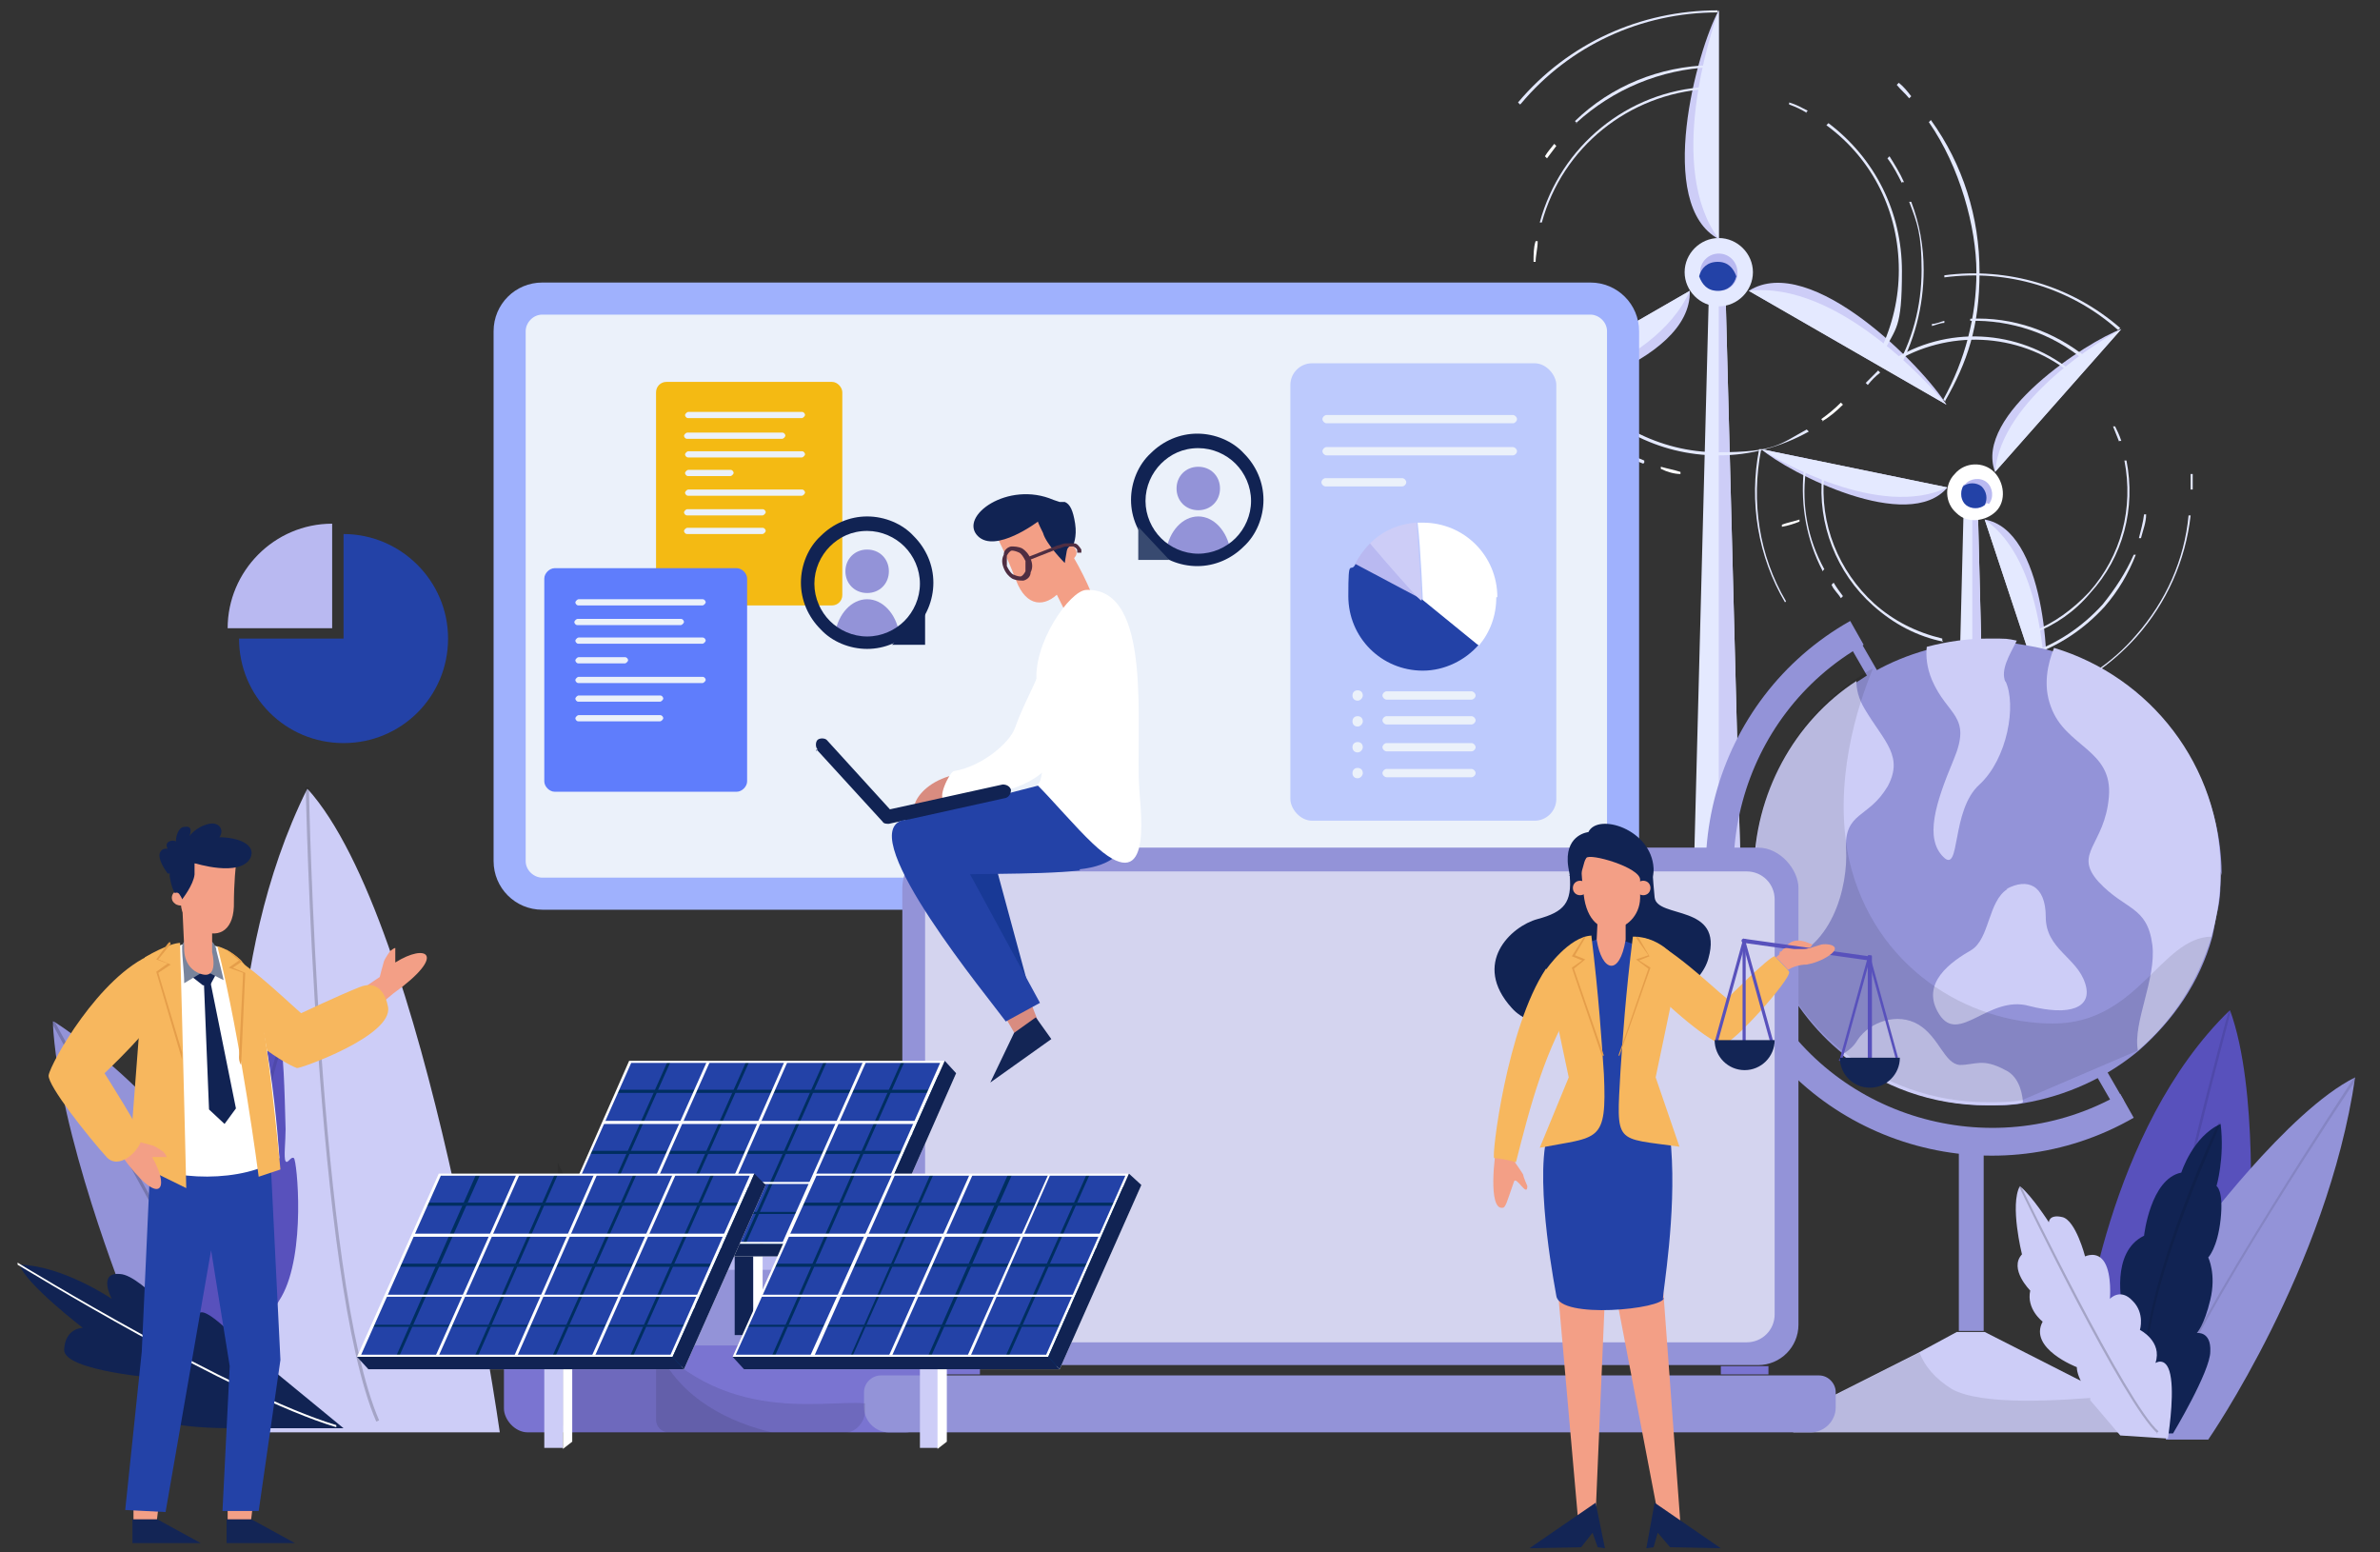 <?xml version="1.0" encoding="UTF-8"?>
<svg xmlns="http://www.w3.org/2000/svg" version="1.1" viewBox="0 0 230 150">
  <rect x="0" y="0" width="230" height="150" fill="#333333" stroke="none"/>
  <defs>
    <style>
      .cls-1, .cls-2, .cls-3 {
        fill: none;
      }

      .cls-4 {
        fill: #9fb1fd;
      }

      .cls-5, .cls-6 {
        fill: #b9b9f1;
      }

      .cls-7 {
        fill: #183996;
      }

      .cls-7, .cls-8, .cls-9, .cls-10, .cls-11, .cls-12, .cls-13, .cls-14, .cls-6, .cls-15, .cls-16, .cls-17, .cls-18, .cls-19, .cls-20 {
        fill-rule: evenodd;
      }

      .cls-8, .cls-21 {
        fill: #9393d8;
      }

      .cls-9, .cls-22, .cls-23 {
        fill: #fff;
      }

      .cls-2, .cls-24, .cls-3, .cls-25, .cls-26, .cls-23 {
        isolation: isolate;
      }

      .cls-2, .cls-3 {
        stroke: #000;
        stroke-miterlimit: 10;
        stroke-width: .3px;
      }

      .cls-2, .cls-3, .cls-27, .cls-25, .cls-26 {
        mix-blend-mode: overlay;
      }

      .cls-2, .cls-25 {
        opacity: .2;
      }

      .cls-28, .cls-18 {
        fill: #112353;
      }

      .cls-10 {
        fill: #d98c80;
      }

      .cls-11 {
        fill: #78849c;
      }

      .cls-29 {
        fill: #e4e9ff;
      }

      .cls-12 {
        fill: #e59e4a;
      }

      .cls-30 {
        fill: #002e60;
      }

      .cls-31 {
        fill: #7a74d1;
      }

      .cls-32 {
        fill: #bdcafd;
      }

      .cls-33 {
        fill: #f4ba13;
      }

      .cls-3, .cls-26 {
        opacity: .1;
      }

      .cls-13, .cls-34 {
        fill: #5851bc;
      }

      .cls-35 {
        fill: #ebf1fa;
      }

      .cls-36, .cls-16 {
        fill: #2342a7;
      }

      .cls-37 {
        fill: #cdcdf7;
      }

      .cls-38 {
        fill: #00438d;
      }

      .cls-14 {
        fill: #4f2e42;
      }

      .cls-15 {
        fill: #f39f86;
      }

      .cls-17 {
        fill: #f7b75e;
      }

      .cls-39 {
        fill: #5f7dfc;
      }

      .cls-19 {
        fill: #132555;
      }

      .cls-20 {
        fill: #384a70;
      }

      .cls-23 {
        opacity: .6;
      }
    </style>
  </defs>
  <!-- Generator: Adobe Illustrator 28.6.0, SVG Export Plug-In . SVG Version: 1.2.0 Build 709)  -->
  <g>
    <g id="Layer_1">
      <g id="Layer_1-2" data-name="Layer_1">
        <g class="cls-24">
          <g id="Layer_1-2">
            <g>
              <g>
                <path class="cls-22" d="M149.5,15.3l-.2-.2c.3-.5.6-.8.9-1.2l.2.2c-.3.4-.6.8-.9,1.2Z"/>
                <path class="cls-22" d="M148.4,25.3h-.2c0-.7,0-1.4.2-2h.2c0,.7-.2,1.4-.2,2Z"/>
                <g>
                  <g>
                    <polygon class="cls-29" points="168.3 87.7 163.6 87.7 165.2 26.2 166.7 26.2 168.3 87.7"/>
                    <polygon class="cls-37" points="168.3 87.7 166.1 87.7 166.1 26.2 166.7 26.2 168.3 87.7"/>
                    <g>
                      <path class="cls-29" d="M162.8,26.3c0-1.8,1.5-3.3,3.3-3.3s3.3,1.5,3.3,3.3-1.5,3.3-3.3,3.3-3.3-1.5-3.3-3.3Z"/>
                      <path class="cls-5" d="M167.9,26.3v.4c-.2.8-.8,1.4-1.8,1.4s-1.5-.6-1.8-1.4v-.4c0-1,.8-1.8,1.8-1.8s1.8.8,1.8,1.8Z"/>
                      <path class="cls-36" d="M167.8,26.7c-.2.8-.8,1.4-1.8,1.4s-1.5-.6-1.8-1.4c.2-.8.8-1.4,1.8-1.4s1.5.6,1.8,1.4Z"/>
                      <g>
                        <path class="cls-37" d="M166.1,1v22.1c-6.2-3.3-2.1-18.3,0-22.1h0Z"/>
                        <path class="cls-29" d="M166.1,1v22.1c-5.1-6.9-.8-19.9,0-22.1h0Z"/>
                      </g>
                      <g>
                        <path class="cls-37" d="M144.2,39.1l19.1-11c.2,7.1-14.8,11-19.1,11h0Z"/>
                        <path class="cls-29" d="M144.2,39.1l19.1-11c-3.5,7.9-16.8,10.7-19.1,11h0Z"/>
                      </g>
                      <g>
                        <path class="cls-37" d="M188.1,39.1l-19.1-11c6-3.8,16.9,7.4,19.1,11h0Z"/>
                        <path class="cls-29" d="M188.1,39.1l-19.1-11c8.6-1,17.6,9.2,19.1,11h0Z"/>
                      </g>
                    </g>
                  </g>
                  <path class="cls-29" d="M146.9,10.1l-.2-.2c4.8-5.7,11.8-8.9,19.3-8.9v.2c-7.4,0-14.3,3.2-19,8.8Z"/>
                  <path class="cls-29" d="M158,50.4c-5.8-1.9-10.8-6-14-11.3l.2-.2c3.1,5.3,8,9.3,13.8,11.2v.2h0Z"/>
                  <path class="cls-22" d="M172.2,50.9v-.2c.5-.2,1.1-.3,1.7-.5v.2c-.5.2-1.1.4-1.7.5Z"/>
                  <path class="cls-29" d="M188,38.8l-.2-.2c2.1-3.8,3.2-8,3.2-12.3s-1.6-10.2-4.6-14.5l.2-.2c3.1,4.3,4.7,9.4,4.7,14.7s-1.2,8.7-3.3,12.4Z"/>
                  <path class="cls-29" d="M184.5,9.5c-.4-.5-.8-.8-1.2-1.3l.2-.2c.5.4.8.8,1.2,1.3l-.2.2h0Z"/>
                  <path class="cls-29" d="M183.2,36.2l-.2-.2c1.8-3,2.7-6.4,2.7-9.9s-.4-4.5-1.2-6.6h.2c.8,2.1,1.2,4.3,1.2,6.6,0,3.5-.9,7-2.7,10.1Z"/>
                  <path class="cls-29" d="M183.8,17.7c-.4-.8-.8-1.6-1.4-2.4l.2-.2c.5.8,1,1.6,1.4,2.5h-.2Z"/>
                  <path class="cls-29" d="M152.4,11.9l-.2-.2c3.5-3.4,8.2-5.3,13.1-5.4v.2c-4.8.2-9.4,2.1-13,5.4h0Z"/>
                  <path class="cls-29" d="M158.8,44.8c-3.7-1.4-6.8-3.8-9.1-7.1l.2-.2c2.2,3.1,5.4,5.6,9,7v.2s0,0,0,0Z"/>
                  <path class="cls-22" d="M162.4,45.8c-.6,0-1.3-.2-1.9-.5v-.2c.7.2,1.3.3,1.9.5v.2Z"/>
                  <path class="cls-29" d="M166,44c-5.7,0-11-2.8-14.4-7.4l.2-.2c3.3,4.5,8.6,7.3,14.2,7.3s6-.8,8.6-2.2l.2.2c-2.7,1.5-5.7,2.3-8.7,2.3h0Z"/>
                  <path class="cls-22" d="M176.2,40.7l-.2-.2c.7-.5,1.3-1,1.9-1.6l.2.2c-.6.6-1.3,1.2-2,1.6h0Z"/>
                  <path class="cls-29" d="M181.9,34.1l-.2-.2c1.2-2.5,1.8-5.1,1.8-7.8,0-5.6-2.5-10.7-7-14l.2-.2c4.5,3.4,7.1,8.6,7.1,14.3s-.6,5.4-1.8,7.9h0Z"/>
                  <path class="cls-29" d="M174.6,10.9c-.5-.3-1.1-.6-1.7-.8v-.2c.7.2,1.2.5,1.8.8l-.2.2h0Z"/>
                  <path class="cls-29" d="M149,21.5h-.2c2-7.4,8.5-12.7,16.1-13.1v.2c-7.5.5-13.9,5.6-15.9,12.9Z"/>
                </g>
              </g>
              <g>
                <polygon class="cls-29" points="192.4 99.1 188.5 99.1 189.8 47.7 191.1 47.7 192.4 99.1"/>
                <polygon class="cls-37" points="192.4 99.1 190.6 99.1 190.6 47.7 191.1 47.7 192.4 99.1"/>
                <g>
                  <path class="cls-22" d="M188.9,45.8c1-1.2,2.8-1.2,3.8-.2s1.2,2.8.2,3.8-2.8,1.2-3.8.2c-1.2-1-1.2-2.8-.2-3.8Z"/>
                  <path class="cls-5" d="M192,48.6s-.2.2-.2.2c-.5.4-1.3.4-1.8,0s-.6-1.2-.3-1.8c0,0,0-.2.2-.2.5-.6,1.5-.7,2.1-.2.6.5.7,1.5.2,2.1h0Z"/>
                  <path class="cls-36" d="M191.8,48.8c-.5.4-1.3.4-1.8,0s-.6-1.2-.3-1.8c.5-.4,1.3-.4,1.8,0,.5.5.6,1.2.3,1.8Z"/>
                  <g>
                    <path class="cls-37" d="M205,31.8l-12.2,13.8c-2.1-5.5,8.9-12.6,12.2-13.8h0Z"/>
                    <path class="cls-29" d="M205,31.8l-12.2,13.8c.6-7.1,10.5-12.9,12.2-13.8h0Z"/>
                  </g>
                  <g>
                    <path class="cls-37" d="M170.2,43.4l18,3.7c-3.8,4.5-15.3-1.4-18-3.7h0Z"/>
                    <path class="cls-29" d="M170.2,43.4l18,3.7c-6.5,3.1-16.4-2.6-18-3.7h0Z"/>
                  </g>
                  <g>
                    <path class="cls-37" d="M197.6,67.7l-5.8-17.5c5.8,1,6.4,14,5.8,17.5h0Z"/>
                    <path class="cls-29" d="M197.6,67.7l-5.8-17.5c5.9,4.1,5.9,15.6,5.8,17.5h0Z"/>
                  </g>
                </g>
                <path class="cls-29" d="M204.7,31.9c-4.6-4.1-10.7-5.9-16.8-5.1v-.2c6.1-.8,12.3,1,17,5.1l-.2.2h0Z"/>
                <path class="cls-29" d="M172.5,58.2c-2.6-4.4-3.5-9.7-2.5-14.8h.2c-1,5.1-.2,10.3,2.4,14.7l-.2.2h0Z"/>
                <path class="cls-29" d="M182.5,67c-.5-.2-.9-.4-1.4-.6l.2-.2c.5.2.9.5,1.4.6v.2h-.2Z"/>
                <path class="cls-29" d="M197.7,67.5v-.2c3.3-1.2,6.4-3.2,8.7-5.9,2.9-3.3,4.7-7.3,5.1-11.6h.2c-.5,4.4-2.3,8.4-5.2,11.7-2.5,2.8-5.5,4.8-9,6,0,0,0,0,0,0Z"/>
                <path class="cls-29" d="M211.7,47.3v-1.5h.2v1.5h-.2Z"/>
                <path class="cls-29" d="M196.1,63.3v-.2c2.7-.9,5.1-2.5,7.1-4.7,1.2-1.5,2.2-3,3-4.8h.2c-.7,1.8-1.7,3.5-3,5-2,2.2-4.4,3.8-7.3,4.8h0Z"/>
                <path class="cls-29" d="M206.9,52h-.2c.2-.8.4-1.5.5-2.3h.2c0,.8-.3,1.5-.5,2.3Z"/>
                <path class="cls-29" d="M201.4,34.8c-3.1-2.6-7.1-3.9-11-3.8v-.2c4.1-.2,8.1,1.2,11.3,3.8l-.2.2h0Z"/>
                <path class="cls-29" d="M176.1,55.1c-1.5-2.9-2.1-6.2-1.8-9.5h.2c-.4,3.3.2,6.5,1.8,9.4,0,0-.2.2-.2.2Z"/>
                <path class="cls-29" d="M177.9,57.8c-.3-.5-.7-.8-.9-1.3l.2-.2c.3.5.6.9.9,1.3l-.2.2Z"/>
                <path class="cls-29" d="M187.8,62c-2.5-.5-4.8-1.7-6.8-3.5-3.5-3.1-5.4-7.9-4.9-12.6h.2c-.5,4.7,1.4,9.3,4.8,12.4,1.9,1.7,4.1,2.8,6.6,3.4v.2h0Z"/>
                <path class="cls-29" d="M190.9,62.3h-1.6v-.2h2.1v.2h-.5Z"/>
                <path class="cls-29" d="M196.5,61.2v-.2c2-.8,3.8-2.1,5.4-3.8,3.1-3.5,4.3-8.1,3.4-12.7h.2c.9,4.6-.3,9.3-3.5,12.8-1.5,1.8-3.4,3.1-5.5,3.9h0Z"/>
                <path class="cls-29" d="M204.8,42.7c-.2-.5-.4-1-.6-1.5h.2c.2.4.4.8.6,1.4h-.2Z"/>
                <path class="cls-29" d="M199.9,35.9c-4.9-3.8-11.7-4.1-17-.8l-.2-.2c5.4-3.5,12.3-3.1,17.3.8l-.2.2Z"/>
                <path class="cls-29" d="M186.7,31.5v-.2c.4,0,.8-.2,1.2-.3v.2c-.4,0-.8.2-1.2.3Z"/>
                <path class="cls-29" d="M180.5,37.2l-.2-.2c.4-.4.8-.8,1.2-1.2l.2.2c-.5.4-.8.7-1.2,1.2h0Z"/>
              </g>
            </g>
            <rect class="cls-35" x="49.3" y="28.8" width="107.7" height="57.5" rx="3.1" ry="3.1"/>
            <g>
              <rect class="cls-33" x="63.4" y="36.9" width="18" height="21.6" rx="1" ry="1"/>
              <g>
                <path class="cls-35" d="M77.5,40.4h-11c-.2,0-.3-.2-.3-.3s.2-.3.3-.3h11c.2,0,.3.2.3.3s-.2.3-.3.3Z"/>
                <path class="cls-35" d="M75.6,42.4h-9.2c-.2,0-.3-.2-.3-.3s.2-.3.3-.3h9.2c.2,0,.3.2.3.3s-.2.3-.3.3Z"/>
                <path class="cls-35" d="M77.5,44.2h-11c-.2,0-.3-.2-.3-.3s.2-.3.3-.3h11c.2,0,.3.2.3.3s-.2.3-.3.3Z"/>
                <path class="cls-35" d="M70.6,46h-4.1c-.2,0-.3-.2-.3-.3s.2-.3.3-.3h4.1c.2,0,.3.2.3.3s-.2.3-.3.3Z"/>
                <path class="cls-35" d="M77.5,47.9h-11c-.2,0-.3-.2-.3-.3s.2-.3.3-.3h11c.2,0,.3.2.3.3s-.2.3-.3.3Z"/>
                <path class="cls-35" d="M73.7,49.8h-7.3c-.2,0-.3-.2-.3-.3s.2-.3.3-.3h7.3c.2,0,.3.2.3.3s-.2.3-.3.3Z"/>
                <path class="cls-35" d="M73.7,51.6h-7.3c-.2,0-.3-.2-.3-.3s.2-.3.3-.3h7.3c.2,0,.3.2.3.3s-.2.3-.3.3Z"/>
              </g>
            </g>
            <g>
              <path class="cls-39" d="M53.6,54.9h17.6c.5,0,1,.5,1,1v19.6c0,.5-.5,1-1,1h-17.6c-.5,0-1-.5-1-1v-19.6c0-.5.5-1,1-1Z"/>
              <g>
                <path class="cls-35" d="M67.9,58.5h-12c-.2,0-.3-.2-.3-.3s.2-.3.3-.3h12c.2,0,.3.2.3.3s-.2.3-.3.3Z"/>
                <path class="cls-35" d="M65.8,60.4h-10c-.2,0-.3-.2-.3-.3s.2-.3.3-.3h10c.2,0,.3.2.3.3s-.2.3-.3.3Z"/>
                <path class="cls-35" d="M67.9,62.2h-12c-.2,0-.3-.2-.3-.3s.2-.3.3-.3h12c.2,0,.3.2.3.3s-.2.3-.3.3Z"/>
                <path class="cls-35" d="M60.4,64.1h-4.5c-.2,0-.3-.2-.3-.3s.2-.3.3-.3h4.5c.2,0,.3.2.3.3s-.2.3-.3.3Z"/>
                <path class="cls-35" d="M67.9,66h-12c-.2,0-.3-.2-.3-.3s.2-.3.3-.3h12c.2,0,.3.2.3.3s-.2.3-.3.3Z"/>
                <path class="cls-35" d="M63.8,67.8h-7.9c-.2,0-.3-.2-.3-.3s.2-.3.3-.3h7.9c.2,0,.3.2.3.3s-.2.3-.3.3Z"/>
                <path class="cls-35" d="M63.8,69.7h-7.9c-.2,0-.3-.2-.3-.3s.2-.3.3-.3h7.9c.2,0,.3.2.3.3s-.2.3-.3.3Z"/>
              </g>
            </g>
            <rect class="cls-32" x="124.7" y="35.1" width="25.7" height="44.2" rx="2.1" ry="2.1"/>
            <g>
              <path class="cls-22" d="M144.6,57.7c0,1.8-.6,3.4-1.7,4.7l-5.4-4.4s-.2-4.9-.5-7.5h.5c4,0,7.2,3.2,7.2,7.2h0Z"/>
              <path class="cls-5" d="M137.3,58l-6.4-3.4c.4-.8.9-1.5,1.5-2.1,1.6,1.8,4.5,5.2,4.9,5.5h0Z"/>
              <path class="cls-36" d="M142.9,62.3c-1.3,1.5-3.3,2.5-5.4,2.5-4,0-7.2-3.2-7.2-7.2s.2-2.1.7-3.1l6.4,3.4h0l5.4,4.4h0Z"/>
              <path class="cls-37" d="M137.3,58h0c-.4-.3-3.4-3.7-4.9-5.5,1.2-1.2,2.8-1.9,4.5-2,.2,2.6.5,7.4.5,7.5,0,0,0,0,0,0Z"/>
            </g>
            <g>
              <path class="cls-35" d="M146.2,40.9h-18c-.2,0-.4-.2-.4-.4s.2-.4.4-.4h18c.2,0,.4.2.4.4s-.2.4-.4.4Z"/>
              <path class="cls-35" d="M146.2,44h-18c-.2,0-.4-.2-.4-.4s.2-.4.4-.4h18c.2,0,.4.2.4.4s-.2.4-.4.4Z"/>
              <path class="cls-35" d="M135.5,47h-7.4c-.2,0-.4-.2-.4-.4s.2-.4.4-.4h7.4c.2,0,.4.2.4.4s-.2.4-.4.4Z"/>
            </g>
            <g>
              <path class="cls-35" d="M131.7,67.2c0,.2-.2.5-.5.5s-.5-.2-.5-.5.2-.5.5-.5.5.2.5.5Z"/>
              <path class="cls-35" d="M131.7,69.7c0,.2-.2.5-.5.5s-.5-.2-.5-.5.2-.5.5-.5.5.2.5.5Z"/>
              <path class="cls-35" d="M131.7,72.2c0,.2-.2.5-.5.5s-.5-.2-.5-.5.2-.5.5-.5.5.2.5.5Z"/>
              <path class="cls-35" d="M131.7,74.7c0,.2-.2.5-.5.5s-.5-.2-.5-.5.2-.5.5-.5.5.2.5.5Z"/>
              <path class="cls-35" d="M142.2,67.6h-8.2c-.2,0-.4-.2-.4-.4s.2-.4.4-.4h8.2c.2,0,.4.2.4.4s-.2.4-.4.4Z"/>
              <path class="cls-35" d="M142.2,70h-8.2c-.2,0-.4-.2-.4-.4s.2-.4.4-.4h8.2c.2,0,.4.2.4.4s-.2.4-.4.4Z"/>
              <path class="cls-35" d="M142.2,72.6h-8.2c-.2,0-.4-.2-.4-.4s.2-.4.4-.4h8.2c.2,0,.4.2.4.4s-.2.4-.4.4Z"/>
              <path class="cls-35" d="M142.2,75.1h-8.2c-.2,0-.4-.2-.4-.4s.2-.4.4-.4h8.2c.2,0,.4.2.4.4s-.2.4-.4.4Z"/>
            </g>
            <path class="cls-4" d="M153.8,87.9H52.4c-2.6,0-4.7-2.1-4.7-4.7v-51.2c0-2.6,2.1-4.7,4.7-4.7h101.3c2.6,0,4.7,2.1,4.7,4.7v51.2c0,2.6-2.1,4.7-4.7,4.7h0ZM52.4,30.4c-.9,0-1.6.8-1.6,1.6v51.2c0,.9.8,1.6,1.6,1.6h101.3c.9,0,1.6-.8,1.6-1.6v-51.2c0-.9-.8-1.6-1.6-1.6H52.4Z"/>
            <rect class="cls-5" x="48.3" y="115.4" width="41.7" height="7.4" rx="2.3" ry="2.3"/>
            <rect class="cls-21" x="47.3" y="122.7" width="44" height="7.4" rx="2.2" ry="2.2"/>
            <rect class="cls-31" x="48.7" y="130" width="41.1" height="8.4" rx="2.3" ry="2.3"/>
            <rect class="cls-21" x="179.8" y="62.2" width="1.1" height="3.8" transform="translate(-7.9 98.7) rotate(-30)"/>
            <rect class="cls-21" x="203.3" y="103.1" width="1.1" height="3.8" transform="translate(-25.2 116) rotate(-30)"/>
            <rect class="cls-21" x="189.3" y="111.3" width="2.4" height="17.3"/>
            <path class="cls-21" d="M206.2,108c-13.2,7.6-30.2,3-37.7-10.3-7.6-13.2-3-30.2,10.3-37.7l1.3,2.3c-12,6.8-16.1,22.2-9.3,34.1,6.8,12,22.2,16.1,34.1,9.3l1.3,2.3h0Z"/>
            <path class="cls-21" d="M214.6,84.2c0,1.3,0,2.5-.3,3.8-.2.8-.3,1.6-.5,2.5-1.2,4.4-3.8,8.1-7.1,11-3.1,2.6-7,4.4-11.2,5.1-1.1.2-2.1.2-3.3.2-5.3,0-10.2-1.8-14-4.9-2.9-2.3-5.2-5.4-6.7-8.8-1.2-2.7-1.8-5.7-1.8-8.7,0-7.7,3.9-14.7,9.9-18.6.5-.3,1-.7,1.5-.9,1.6-.9,3.3-1.6,5.1-2.1,1.9-.5,3.9-.8,5.9-.8s.7,0,1,0c.6,0,1.2,0,1.8.2,1.2.2,2.5.4,3.7.8,9.3,2.8,16.1,11.4,16.1,21.6h0Z"/>
            <path class="cls-37" d="M193.8,65.8c1.1,2.3.2,7.5-2.5,10-2.8,2.5-1.8,8.7-3.5,7-1.8-1.8-.8-5.1,1-9.4s-.6-4.2-2.1-7.7c-.5-1.2-.6-2.3-.5-3.2,1.9-.5,3.9-.8,5.9-.8s1.8,0,2.8.2c-.7,1.4-1.6,2.8-1.1,4h0Z"/>
            <path class="cls-37" d="M214.6,84.2c0,6.9-3.1,13.1-8,17.3-.5-2.7,1.8-6.9,1.4-10.2-.5-3.8-2.6-3.3-5.2-6.1-2.5-2.8.6-3.5,1-8.2.4-4.6-4.2-4.8-5.6-8.7-.8-2.1-.3-4.2.3-5.7,9.3,2.8,16.1,11.4,16.1,21.6h0Z"/>
            <path class="cls-37" d="M194,85.9c-1.9,1.2-1.7,4.8-3.5,5.9-1.9,1.1-5,3.2-3.1,6.2,1.9,3,4.8-1.9,8.7-.8,3.9,1,6.2.2,5.4-2.2-.8-2.5-3.8-3.3-3.8-6.4s-1.8-3.8-3.8-2.7c0,0,0,0,0,0Z"/>
            <path class="cls-37" d="M195.3,106.6c-1.1.2-2.1.2-3.3.2-5.3,0-10.2-1.8-14-4.9.5-.3,1.1-.7,1.5-1.4,1.2-1.8,3.9-2.7,5.9-1.5,2,1.2,2.5,3.8,4,3.9,1.5,0,2.2-.7,4.4.5,1.1.5,1.6,1.8,1.7,3.1h0Z"/>
            <path class="cls-37" d="M182.4,76c-1.8,3.1-4.2,2.4-4,6.1.2,3.3-1.2,10.1-7.1,11-1.2-2.7-1.8-5.7-1.8-8.7,0-7.7,3.9-14.7,9.9-18.6,0,.8.2,1.7.8,2.7,1.9,3.2,3.9,4.6,2.1,7.7h0Z"/>
            <polygon class="cls-37" points="207.8 136.8 207.8 138.4 173.3 138.4 173.3 136.8 185.4 130.7 189.1 128.7 191.8 128.7 203.8 134.8 207.8 136.8"/>
            <path class="cls-26" d="M207.8,136.8v1.6h-34.4v-1.6l12.1-6.1c.5,1.3,1.5,2.5,3.1,3.5,2.8,1.6,10.1,1.2,15.4.7l4,2h-.2Z"/>
            <path class="cls-26" d="M195.4,106.3c-1.1.2-2.1.2-3.3.2-5.3,0-10.2-1.8-14-4.9-2.9-2.3-5.2-5.4-6.7-8.8-1.2-2.7-1.8-5.7-1.8-8.7,0-7.7,3.9-14.7,9.9-18.6.5-.3,1-.7,1.5-.9-1.5,3.6-3.9,11-2.3,18.5,2.4,10.4,11.5,15.8,19.7,15.8s10.4-8.3,15.3-8.4c-1.2,4.4-3.8,8.1-7.1,11"/>
            <path class="cls-21" d="M85.2,132.9h90.6c.9,0,1.6.8,1.6,1.6v1.5c0,1.3-1.1,2.4-2.4,2.4h-89.1c-1.3,0-2.4-1.1-2.4-2.4v-1.5c0-.9.8-1.6,1.6-1.6Z"/>
            <rect class="cls-21" x="87.2" y="81.9" width="86.6" height="50" rx="3.9" ry="3.9"/>
            <path class="cls-23" d="M171.5,86.9v40.1c0,1.5-1.2,2.7-2.7,2.7h-76.7c-1.5,0-2.7-1.2-2.7-2.7v-40.1c0-1.5,1.2-2.7,2.7-2.7h76.7c1.5,0,2.7,1.2,2.7,2.7Z"/>
            <g>
              <rect class="cls-31" x="90.1" y="132" width="4.6" height=".8"/>
              <rect class="cls-31" x="166.3" y="132" width="4.6" height=".8"/>
            </g>
            <g>
              <path class="cls-34" d="M201.3,129.7s2.3-20.6,14.2-32.1c2.8,7.6,1.9,21.9,1.9,21.9l-6.4,9.1-9.7,1.1Z"/>
              <path class="cls-26" d="M209.3,125.5c-.3-4.5,5.8-26.9,6.1-27.9h.2c0,.3-6.4,23.4-6.1,27.8h-.3Z"/>
              <path class="cls-21" d="M212.1,119.5s9-12.2,15.5-15.4c-2.7,18.4-14.2,35-14.2,35h-4.1s2-17.6,2.9-19.6h0Z"/>
              <path class="cls-26" d="M209.4,135.3h-.2c2.7-7.6,18.2-31,18.3-31.2l.2.2c-.2.2-15.7,23.6-18.3,31.1h0Z"/>
              <path class="cls-28" d="M205.1,126.2s-1.2-5.2,2.1-6.8c0,0,.6-5.5,3.6-6.1,0,0,1.1-3.5,3.8-4.7.4,3.3-.4,6-.4,6,0,0,.7.4.4,3.2s-1.2,3.7-1.2,3.7c0,0,.8,1.6.2,4.1-.6,2.5-1.3,3.2-1.3,3.2,0,0,1.4-.2,1.3,1.8,0,1.9-3.6,7.9-3.6,7.9h-1.5l-3.5-12.2v-.2h0Z"/>
              <path class="cls-26" d="M207.2,133.8c-.8-8.3,7.1-25.2,7.2-25.3h.2c0,.3-8,17.1-7.2,25.3h-.2Z"/>
              <path class="cls-37" d="M202,135s-1.3-1.8-1.3-2.9c0,0-4.7-1.8-3.3-4.4,0,0-1.6-1.2-1.2-3,0,0-2.1-2.1-.8-3.5,0,0-1.2-4.8-.2-6.6,1.2,1,2.8,3.5,2.8,3.5,0,0,0-.8,1.3-.5s2.2,3.8,2.2,3.8c0,0,1.2-.6,1.9.6s.5,3.5.5,3.5c0,0,1-1.1,2.2.2,1.2,1.2.7,2.8.7,2.8,0,0,2.2,1.1,1.5,3.2,0,0,1.2-.8,1.5,1.5.3,2.1-.3,5.8-.3,5.8l-4.6-.3-2.9-3.4v-.2Z"/>
              <path class="cls-25" d="M208.5,138.5c-3.1-2.6-13-23-13.4-23.9h.2c0,0,10.3,21.2,13.3,23.7l-.2.2h0Z"/>
            </g>
            <g>
              <path class="cls-37" d="M23.2,113.2s-2-19.9,6.5-37c11.6,12.8,18.6,62.2,18.6,62.2h-22.3s-1.8-18.4-2.8-25.2h0Z"/>
              <path class="cls-2" d="M29.7,76.1s.9,47.6,6.8,61.2"/>
              <g>
                <path class="cls-21" d="M5.1,98.7c.5,10.7,7.1,27.1,7.1,27.1l6.8,5.2,2-1.4.8-12.3c-4.4-11-16.6-18.6-16.6-18.6"/>
                <line class="cls-2" x1="5.1" y1="98.7" x2="20.3" y2="126.5"/>
                <path class="cls-34" d="M20,129.7s-4.6-10-1.8-11.4c.5-.2,1,.7,1.2.7s-.9-3.5,0-4.8c.6-.8,1.2-.3,1.5,0s-.6-3.5.3-4.5c.8-.8,1.5-.2,1.8-.3.3-.2-.3-2.4.4-4.4.8-2,3.2-4.5,3.6-4.2.4.2.5,4.6.6,8.3,0,1.2-.2,2.8,0,3.1s.5-.5.8-.3c.3.2,1.2,9.2-1.2,13.4s-5.8,5.8-5.8,5.8l-1.7-1.3h.2,0Z"/>
                <path class="cls-3" d="M27.2,100.7s-5.4,16.6-4.2,30.8"/>
                <path class="cls-28" d="M24.5,131.1s-3.8-4.3-5-4.3-.8,2.5-.8,2.5c0,0-4.9-6.1-7.1-6.2-2.2-.2-.8,2.4-.8,2.4,0,0-4.7-3.2-8.9-3.3.5,1.8,6.1,6.1,6.1,6.1,0,0-1.7,0-1.8,2.1s9.4,2.8,9.4,2.8c0,0-2,1.3-1.5,3.1s8.4,1.7,8.4,1.7h10.7l-8.4-6.9-.2.2h0Z"/>
                <g class="cls-27">
                  <path class="cls-22" d="M32.5,137.9c-10.1-3-30.6-15.6-30.8-15.7v-.2c.3.2,20.8,12.7,30.8,15.7v.2h0Z"/>
                </g>
              </g>
            </g>
            <path class="cls-26" d="M83.6,135.6v.7c0,1.2-1,2.2-2.2,2.2h-25.3c-1.2,0-2.2-1-2.2-2.2v-24c1.2,2.4,5.1,11.9,7.1,14.8,7.7,11,18.4,8.1,22.6,8.5h0Z"/>
            <path class="cls-26" d="M63.4,130.1v7.1c0,.6.5,1.2,1.2,1.2h10c-3.8-.9-8.9-3.1-11.1-8.2Z"/>
            <g>
              <path class="cls-16" d="M33.2,51.6c5.5,0,10.1,4.5,10.1,10.1s-4.5,10.1-10.1,10.1-10.1-4.5-10.1-10.1h10.1s0-10.1,0-10.1Z"/>
              <path class="cls-6" d="M22,60.7c0-5.5,4.5-10.1,10.1-10.1v10.1h-10.1Z"/>
            </g>
            <g>
              <path class="cls-15" d="M15.4,144.9l-.3,2.5-2.2-.2v-3l2.5.8Z"/>
              <path class="cls-15" d="M24.5,144.9l-.3,2.5-2.2-.2v-3s2.5.8,2.5.8Z"/>
              <path class="cls-15" d="M25.8,95.9c1.7,1.3,4.5,2.8,4.5,2.8l6.4-4.3s.3-1.2.4-1.5.6-1,.6-1c0,0,.6-.5.5-.2v1.3c3-1.9,5.1-.8-.2,3,0,0-6,5.1-7.4,5.5s-6-2.5-6-2.5l1.2-3.2h0Z"/>
              <path class="cls-17" d="M20,93.7c.2-.5-.2-1.7,1.4-1.6,1.6,0,6.3,4.6,7.7,5.8,0,0,3.6-1.7,5.6-2.5,1.9-.8,2.6.8,2.8,1.9.5,2.8-8.6,6-8.8,5.9-1.2-.4-7.5-4.1-8.7-9.4Z"/>
              <path class="cls-16" d="M14.5,113l-.8,17.6-1.6,15.3,3.9.2,4.4-25.3,1.8,11.2-.7,14h3.5l2.1-14.6-1-20.3s-8.1.4-11.5,2h0Z"/>
              <path class="cls-9" d="M13.9,103.1c0,2.7-.7,9-.6,9,3,2.1,10.4,2.2,13.7-.2,0,0-1-16.7-4.4-19.6-1-.8-2.6-1.2-3.5-1.2-3.1-.2-5.5,2.5-5.2,12Z"/>
              <path class="cls-18" d="M21,93.9l-.7,1.3h-.7l-1.4-1.1c.7-.2,2.2-.7,2.8-.2Z"/>
              <path class="cls-18" d="M20.3,94.7l2.5,12.4-1.1,1.5-1.5-1.4-.5-12.4h.7,0Z"/>
              <path class="cls-19" d="M21.9,146.8v2.3h6.6l-4.2-2.3h-2.4Z"/>
              <path class="cls-19" d="M12.8,146.8v2.3h6.6l-4.2-2.3h-2.4Z"/>
              <path class="cls-17" d="M21,91.4c2.3,9.1,4,22.3,4,22.3l2.1-.7s-1.5-16.4-2.8-18.8c-1.3-2.4-3.4-2.8-3.4-2.8h0Z"/>
              <path class="cls-17" d="M17.4,91.1c.3,10.8.6,23.7.6,23.7l-5.5-2.7,1.5-19.6s2.3-1.4,3.5-1.4Z"/>
              <path class="cls-11" d="M20.9,91.8c.8,3.1.7,2.9.7,2.9l-1.8-.9-2,1.2c0-1.2-.2-2.3-.2-3.5s2.8-1.6,3.3.2c0,0,0,0,0,0Z"/>
              <path class="cls-15" d="M17.6,87.2l.2,4.3s-.2,2,1.6,2.6c1.8.6,1.1-2.1,1.1-2.1v-2s-1.3-3.8-2.9-2.7h0Z"/>
              <path class="cls-15" d="M17.4,86.3c-.5-.6-1.2.5-.5,1,.2.2.6.2.6.2,0,0,0,1.4,1.8,2.3,1.6.9,3.2.3,3.3-2.2,0-2.5.2-4,.2-4l-4.1-.2s-.2,1.9-1.2,3h0Z"/>
              <path class="cls-18" d="M16.4,84.3v.4c.2,1.2.5,1.6.5,1.6,0,0,.3-.2.5.2.2.3.2.4.2.4,0,0,1.1-1.4,1.2-2.4v-1.1s4.4,1.4,5.4-.5c.6-1.3-1.2-2-3-2,.5-.7,0-1.5-1-1.3-1.3.3-1.9,1.2-1.9,1.2,0,0,.5-1.1-.5-.9-.5,0-.8.8-.8,1.4-.3-.2-1.2,0-.8.7-.3,0-.5,0-.7.3-.3.5.2,1.4.7,2.1,0,0,.2,0,.2,0Z"/>
              <path class="cls-15" d="M11.8,99.4c-1.3,1.7-2.8,4.5-2.8,4.5l4.3,6.4s1.2.3,1.5.4,1,.6,1,.6c0,0,.5.6.2.5h-1.3c1.8,3.1.8,5.1-3-.2,0,0-5.1-6-5.4-7.4-.4-1.5,2.5-6,2.5-6l3.2,1.2h0Z"/>
              <path class="cls-17" d="M14.7,92.1c.7.2,2.4,2.5,1.3,4.8s-5.9,6.8-5.9,6.8c0,0,3.7,5.8,3.6,6.3-.2,1.2-2.2,3.1-3.4,1.8-1.8-2-5.7-6.9-5.6-7.9.2-1.2,4.9-9.6,10-11.7Z"/>
              <path class="cls-12" d="M21.8,91.7l1.3,1.1-1,.7,1.4.5-.4,8.1c0,.2,0,.5.2.8l.4-8.9-1.2-.5.9-.6-.2-.2-.5-.4c-.3-.2-.7-.5-.9-.6Z"/>
              <path class="cls-12" d="M16.5,91.2l-1.2,1.5,1.2.5-1.2.8,2.3,7.7v.7l-2.5-8.5,1.1-.8-1.1-.4,1.1-1.5h0s.2-.2.2-.2c0,0,0,0,0,0Z"/>
            </g>
            <g>
              <g>
                <path class="cls-15" d="M146.4,111.2v1.1c0,0,.7,1,.8,1.2,0,.2.4,1.1.4,1.1,0,1.2-1.1-1.1-1.3-.4-.7,2-.8,2.5-1.1,2.5-1.4.2-.8-5.1-.5-6.3.9,0,1,.7,1.7.7h0Z"/>
                <path class="cls-18" d="M151.7,84.6c.2,2.6-.5,3.5-3.1,4.2s-6.4,4.3-2.5,8.6c3.8,4.3,17.6.5,19-4.8,1.5-5.3-5-3.8-5.2-5.9-.2-2.1-.2-2.6-.2-2.6,0,0-3.6-1.7-8.1.5h0Z"/>
                <path class="cls-15" d="M149.6,113.9l2.9,32.9,1.7-.5,1.1-25.7,4.9,25.6,2.2,1.1-2.5-33.9s-7.7-1.2-10.1.5h-.2,0Z"/>
                <path class="cls-16" d="M160.7,125.5c0-.7,1.3-8.1.8-14.6-.2-2.9-1.3-6.3-2.4-7.6-.8-1,1.4-8.9,1.3-9.2-.6-2-.5-1.5-1.4-2.2-1-.8-2.6-1.2-3.5-1.2-2.5-.2-3.5,1.6-4.4,5.4,0,.3,1.2,4.6.9,7.4,0,.7-2.1,4.5-2.5,6.3-1.2,4.8.9,15.3.9,15.4.3,2.3,10.4,1.3,10.4.2h0Z"/>
                <polygon class="cls-19" points="154.2 145.2 155.1 149.6 154.4 149.5 153.9 148.1 152.8 149.5 147.8 149.6 154.2 145.2"/>
                <path class="cls-18" d="M153.5,80.4s-2.1.2-2,2.8c0,.6.4,2.2.5,3.2.3,1.5,2.2,1,3.8,1s4.1-1.2,4-3.5c-.2-3.8-5.4-5.4-6.3-3.5h0Z"/>
                <path class="cls-15" d="M154.5,86.6l-.2,4.2c.5,3.1,2.2,3.6,2.8,0v-3.7l-2.7-.5h0Z"/>
                <path class="cls-15" d="M158.5,86.7v-1.7c0-1.2-4.9-2.6-5.2-2.1-.2.3-.2.5-.3.8-.2.7-.2.5,0,2.2.3,5.7,5.4,4.3,5.5.9h0Z"/>
                <g>
                  <path class="cls-15" d="M152.7,86.5c.4,0,.7-.3.7-.7s-.3-.7-.7-.7-.7.3-.7.7.3.7.7.7Z"/>
                  <path class="cls-15" d="M158.8,86.5c.4,0,.7-.3.7-.7s-.3-.7-.7-.7-.7.3-.7.7.3.7.7.7Z"/>
                </g>
                <path class="cls-17" d="M153.8,90.5c.7,5.7,1,10.3,1.2,13.3.3,6.7-.5,6-6.2,7.1l2.8-6.8-2.2-10.4s2.2-3.2,4.4-3.3Z"/>
                <path class="cls-17" d="M157.8,90.5c-.7,5.5-1,10-1.2,13-.4,7.2-.6,6.4,5.7,7.3l-2.3-6.7,2.3-11s-1.5-2.6-4.5-2.6h0Z"/>
                <polygon class="cls-19" points="159.9 145.2 159.1 149.6 159.8 149.5 160.2 148.1 161.4 149.5 166.3 149.6 159.9 145.2"/>
                <path class="cls-17" d="M158.4,94.3c0-.3-1.2-3.2-.2-3.6,1.8-.7,7.4,4.8,8.7,5.8,0,0,4.1-4.1,4.6-4.1,0,0,1.4,1.4,1.4,1.5.2.7-5.5,7.1-6.4,7-1,0-5.3-3.5-8.1-6.6h0Z"/>
                <path class="cls-17" d="M149.4,93.6c-3.8,5.7-5.3,18.3-5,18.3.3,0,1.5.2,2.1.4,1.4-5.5,2.8-11,6-16l-3.1-2.7Z"/>
                <polygon class="cls-12" points="153.2 90.6 152.2 92.3 153.2 92.7 152.1 93.6 155 102 154.8 102 151.9 93.5 152.9 92.8 151.9 92.4 153.1 90.5 153.2 90.6"/>
                <polygon class="cls-12" points="158.3 90.5 159.4 92.4 158.4 92.8 159.5 93.5 156.5 102 156.4 102 159.3 93.6 158.1 92.7 159.3 92.3 158.1 90.6 158.3 90.5"/>
              </g>
              <g>
                <path class="cls-15" d="M172.1,92.1c.8-1.3,1.5-1.5,2.9-.9.3,0,0,.5-.7.5s-.8.2-.8.2h-.5c-.3,0-.8.2-1,0v.2h0Z"/>
                <path class="cls-13" d="M168.5,91.1c-.2,0-.2-.2-.2-.2,0-.2.2-.2.2-.2l12.1,1.7c.2,0,.2.2.2.2,0,.2-.2.2-.2.2l-12.1-1.7Z"/>
                <path class="cls-15" d="M171.9,92.2c.7-.8.5-.6,1.5-.5h.8c.6,0,1-.2,1.7-.4.5-.2,2.3,0,.9,1-.7.5-1.6.8-2.2.9-.8,0-1.5.3-1.8.5-.2-.2-.8-.9-1.2-1.2l.4-.3h0Z"/>
                <g>
                  <path class="cls-13" d="M180.5,92.5s0-.2.2-.2.2,0,.2.2v9.8s0,.2-.2.2-.2,0-.2-.2v-9.8Z"/>
                  <path class="cls-13" d="M180.5,92.5s0-.2.2,0c0,0,.2,0,0,.2l-2.7,9.8s0,.2-.2,0c0,0-.2,0,0-.2l2.7-9.8Z"/>
                  <path class="cls-13" d="M180.5,92.5s0-.2,0-.2h.2l2.7,9.8s0,.2,0,.2h-.2l-2.7-9.8Z"/>
                  <path class="cls-19" d="M177.8,102.2c0,1.6,1.3,2.9,2.9,2.9s2.9-1.3,2.9-2.9h-5.8Z"/>
                </g>
                <g>
                  <rect class="cls-34" x="168.4" y="90.8" width=".3" height="9.8"/>
                  <rect class="cls-34" x="162.1" y="95.5" width="10.2" height=".3" transform="translate(30.4 231.2) rotate(-74.5)"/>
                  <rect class="cls-34" x="169.7" y="90.7" width=".3" height="10.2" transform="translate(-19.4 48.9) rotate(-15.5)"/>
                  <path class="cls-19" d="M165.7,100.5c0,1.6,1.3,2.9,2.9,2.9s2.9-1.3,2.9-2.9h-5.8Z"/>
                </g>
              </g>
            </g>
            <g>
              <path class="cls-7" d="M95.4,80.6l4.2,15.5-3.6.5c-.9-2.2-9.2-18.6-4.7-18.6,1.1,0,3.4,2.3,4,2.6h0Z"/>
              <g>
                <g>
                  <path class="cls-8" d="M83.8,57.3c1.2,0,2.1-.9,2.1-2.1s-.9-2.1-2.1-2.1-2.1.9-2.1,2.1.9,2.1,2.1,2.1Z"/>
                  <path class="cls-8" d="M83.8,57.9c-1.5,0-2.8,1.4-3.1,3.3.9.6,2,.9,3.1.9s2.2-.4,3.1-.9c-.3-1.9-1.6-3.3-3.1-3.3Z"/>
                  <path class="cls-18" d="M83.8,51.3c-1.5,0-2.7.6-3.6,1.5s-1.5,2.2-1.5,3.6.6,2.7,1.5,3.6,2.2,1.5,3.6,1.5,2.7-.6,3.6-1.5,1.5-2.2,1.5-3.6-.6-2.7-1.5-3.6-2.2-1.5-3.6-1.5h0ZM79.3,51.8c1.2-1.2,2.8-1.9,4.5-1.9s3.4.7,4.5,1.9c1.2,1.2,1.9,2.8,1.9,4.5s-.7,3.4-1.9,4.5c-1.2,1.2-2.8,1.9-4.5,1.9s-3.4-.7-4.5-1.9c-1.2-1.2-1.9-2.8-1.9-4.5s.7-3.4,1.9-4.5Z"/>
                </g>
                <polygon class="cls-18" points="89.4 59.2 89.4 62.3 86.2 62.3 89.4 59.2"/>
              </g>
              <g>
                <g>
                  <path class="cls-8" d="M115.8,49.3c1.2,0,2.1-.9,2.1-2.1s-.9-2.1-2.1-2.1-2.1.9-2.1,2.1.9,2.1,2.1,2.1Z"/>
                  <path class="cls-8" d="M115.8,49.9c-1.5,0-2.8,1.4-3.1,3.3.9.6,2,.9,3.1.9s2.2-.4,3.1-.9c-.3-1.9-1.6-3.3-3.1-3.3Z"/>
                  <path class="cls-18" d="M115.8,43.3c-1.5,0-2.7.6-3.6,1.5s-1.5,2.2-1.5,3.6.6,2.7,1.5,3.6,2.2,1.5,3.6,1.5,2.7-.6,3.6-1.5,1.5-2.2,1.5-3.6-.6-2.7-1.5-3.6-2.2-1.5-3.6-1.5h0ZM111.2,43.8c1.2-1.2,2.8-1.9,4.5-1.9s3.4.7,4.5,1.9c1.2,1.2,1.9,2.8,1.9,4.5s-.7,3.4-1.9,4.5c-1.2,1.2-2.8,1.9-4.5,1.9s-3.4-.7-4.5-1.9c-1.2-1.2-1.9-2.8-1.9-4.5s.7-3.4,1.9-4.5Z"/>
                </g>
                <polygon class="cls-20" points="110 50.9 110 54.1 113 54.1 110 50.9"/>
              </g>
              <g>
                <path class="cls-15" d="M103,52.6c1.9,3,2.7,5.3,2.7,5.3.9-.8-2.5,2.1-2.6,1.5l-1.9-3.8s-.2-3.5,1.8-3Z"/>
                <path class="cls-15" d="M103,53c.4-.8,1.4.2.9.8-.2.3-.5.4-.5.4,0,0,.4,1.5-1,3s-3.2,1.5-4.2-1.1-1.8-4.1-1.8-4.1l3.5-2,.7.2s.9,1.9,2.3,2.7h0Z"/>
                <path class="cls-18" d="M102.4,48.5h.5c.5.2.8.8,1,2.1s-.2,2.1-.2,2.1c0,0-.5,0-.6.5s-.2,1.2-.2,1.2c0,0-1.8-1.8-2.1-2.9-.5-1-.5-1.1-.5-1.1,0,0-4.1,3.1-5.8,1.4-1.9-1.9,2.9-5.4,7.3-3.5"/>
                <path class="cls-10" d="M92.1,74.9c-2.1.5-3.4,1.8-3.7,2.8s4.4-.2,4.4-.5-.7-2.3-.7-2.3Z"/>
                <path class="cls-16" d="M104.4,84.1c-4.4.5-11.4.2-16.3.6.2-1.2.5-1.9-1.3-4l.7-1.5,18.7-4.8c3.3,4.1,4.5,8.9-1.9,9.6h0Z"/>
                <path class="cls-9" d="M110.1,76.3c.2,2.8,1.2,10.6-4.5,5.2-1.7-1.6-3.8-4.1-5.4-5.7,0,0,1.3.3,0-9.7-.5-3.8,3.2-9.1,4.8-9.1,6.5-.2,4.7,13.4,5.1,19.3Z"/>
                <path class="cls-9" d="M100.8,63.9c-.5,1.8-1.9,4.1-2.7,6.4-.5,1.5-3.3,3.8-5.9,4.2-.4,0-1.8,2.9-.8,2.8,3.6-.5,7.6-.5,10.3-3.6,3-3.5,5.4-8.3,5.6-12,.2-3.7-2.2-3.5-4.2-1.5-.9.9-1.8,2.3-2.1,3.8,0,0,0,0,0,0Z"/>
                <path class="cls-18" d="M79,72.4c-.2-.2-.2-.7,0-.9.2-.2.7-.2.9,0l6.1,6.7,10.9-2.4c.4,0,.7.2.8.5,0,.4-.2.7-.5.8l-11.3,2.5h0c-.2,0-.5,0-.6-.2l-6.4-7v.2h0Z"/>
                <path class="cls-10" d="M96.8,97.7l1.4,2.4,2.2-1.2-1.2-3.1-2.3,1.8h0Z"/>
                <path class="cls-19" d="M100.1,98.3l1.5,2.1-5.9,4.2,2.3-4.8,2.1-1.5Z"/>
                <path class="cls-16" d="M91.8,80.9l8.7,16-3.3,1.8c-1.6-2.2-14.5-17.8-10.1-19.4,1-.4,3.9,1.4,4.6,1.5h0Z"/>
                <path class="cls-14" d="M97.8,53.2h0c-.2,0-.4.3-.5.5,0,.3,0,.7,0,1h0c.2.4.4.7.6.8s.5.2.7.2h0c.2,0,.4-.3.5-.5,0-.3,0-.7,0-1h0c-.2-.4-.4-.7-.6-.8s-.5-.2-.7-.2h0ZM97.7,52.8c.3,0,.7,0,1.1.2.3.2.6.5.8,1h0c.2.5.2.9,0,1.3,0,.4-.3.7-.7.8h0c-.3,0-.7,0-1.1-.2-.3-.2-.6-.5-.8-1h0c-.2-.5-.2-.9,0-1.3,0-.4.3-.7.7-.8h0Z"/>
                <path class="cls-14" d="M99.4,53.8l2.8-1.1c.2,0,.5-.2.8-.2h.8c.3,0,.5.3.7.6v.3h-.4v-.2c0-.2-.2-.3-.4-.4h-.7c-.2,0-.5.2-.7.2l-2.8,1.1-.2-.4h0Z"/>
              </g>
            </g>
            <g>
              <g>
                <g>
                  <rect class="cls-28" x="71" y="111.3" width="1.8" height="17.7"/>
                  <polygon class="cls-22" points="73.7 128.4 72.8 129.1 72.8 111.3 73.7 110.7 73.7 128.4"/>
                </g>
                <g>
                  <polygon class="cls-38" points="92.2 103.7 62 103.7 54.3 121.2 84.4 121.2 92.2 103.7"/>
                  <polyline class="cls-30" points="60.7 106.7 90.9 106.7 91 106.5 60.8 106.5"/>
                  <polyline class="cls-30" points="65.6 103.7 57.9 121.2 58.2 121.2 65.9 103.7"/>
                  <polyline class="cls-30" points="73.2 103.7 65.5 121.2 65.7 121.2 73.5 103.7"/>
                  <polyline class="cls-30" points="80.7 103.7 73 121.2 73.3 121.2 81 103.7"/>
                  <polyline class="cls-30" points="88.2 103.7 80.5 121.2 80.8 121.2 88.5 103.7"/>
                  <polyline class="cls-30" points="58.1 112.6 88.2 112.6 88.4 112.4 58.2 112.4"/>
                  <polyline class="cls-30" points="55.5 118.5 85.7 118.5 85.8 118.2 55.6 118.2"/>
                  <line class="cls-1" x1="69.6" y1="103.7" x2="61.8" y2="121.2"/>
                  <polyline class="cls-22" points="69.4 103.7 61.6 121.2 61.9 121.2 69.8 103.7"/>
                  <line class="cls-1" x1="77.1" y1="103.7" x2="69.4" y2="121.2"/>
                  <polyline class="cls-22" points="77 103.7 69.2 121.2 69.5 121.2 77.3 103.7"/>
                  <line class="cls-1" x1="84.6" y1="103.7" x2="76.9" y2="121.2"/>
                  <polyline class="cls-22" points="84.6 103.7 76.7 121.2 77 121.2 84.8 103.7"/>
                  <line class="cls-1" x1="89.6" y1="109.6" x2="59.5" y2="109.6"/>
                  <polyline class="cls-22" points="89.7 109.5 59.5 109.5 59.4 109.7 89.5 109.7"/>
                  <line class="cls-1" x1="87" y1="115.4" x2="56.9" y2="115.4"/>
                  <polyline class="cls-22" points="87.1 115.3 56.9 115.3 56.8 115.5 87 115.5"/>
                  <polygon class="cls-22" points="92.2 103.7 92.2 103.7 61.9 103.7 54 121.4 84.6 121.4 92.4 103.7 92.2 103.7 92.2 103.7 92.1 103.7 84.3 121.1 54.5 121.1 62.2 103.9 92.2 103.9 92.2 103.7 92.1 103.7 92.2 103.7"/>
                </g>
                <g>
                  <polygon class="cls-36" points="91.1 102.6 60.9 102.6 53.1 120.1 83.3 120.1 91.1 102.6"/>
                  <polyline class="cls-30" points="59.5 105.6 89.8 105.6 89.9 105.3 59.7 105.3"/>
                  <polyline class="cls-30" points="64.5 102.6 56.7 120.1 57 120.1 64.8 102.6"/>
                  <polyline class="cls-30" points="72.1 102.6 64.3 120.1 64.6 120.1 72.4 102.6"/>
                  <polyline class="cls-30" points="79.6 102.6 71.8 120.1 72.1 120.1 79.9 102.6"/>
                  <polyline class="cls-30" points="87.1 102.6 79.3 120.1 79.6 120.1 87.4 102.6"/>
                  <polyline class="cls-30" points="56.9 111.5 87.2 111.5 87.2 111.2 57.1 111.2"/>
                  <polyline class="cls-30" points="54.3 117.3 84.6 117.3 84.6 117.1 54.5 117.1"/>
                  <line class="cls-1" x1="68.4" y1="102.6" x2="60.6" y2="120.1"/>
                  <polyline class="cls-22" points="68.3 102.6 60.5 120.1 60.8 120.1 68.6 102.6"/>
                  <line class="cls-1" x1="76" y1="102.6" x2="68.2" y2="120.1"/>
                  <polyline class="cls-22" points="75.8 102.6 68.1 120.1 68.4 120.1 76.1 102.6"/>
                  <line class="cls-1" x1="83.6" y1="102.6" x2="75.7" y2="120.1"/>
                  <polyline class="cls-22" points="83.4 102.6 75.6 120.1 75.9 120.1 83.7 102.6"/>
                  <line class="cls-1" x1="88.5" y1="108.4" x2="58.3" y2="108.4"/>
                  <polyline class="cls-22" points="88.5 108.3 58.3 108.3 58.2 108.6 88.5 108.6"/>
                  <line class="cls-1" x1="85.9" y1="114.3" x2="55.7" y2="114.3"/>
                  <polyline class="cls-22" points="85.9 114.2 55.8 114.2 55.6 114.4 85.9 114.4"/>
                  <polygon class="cls-22" points="91.1 102.6 91.2 102.5 60.8 102.5 53 120.2 83.4 120.2 91.3 102.5 91.2 102.5 91.1 102.6 90.9 102.6 83.2 120 53.3 120 61 102.7 91 102.7 91.1 102.6 90.9 102.6 91.1 102.6"/>
                </g>
                <polygon class="cls-28" points="91.3 102.5 92.4 103.7 84.6 121.4 83.4 120.2 91.3 102.5"/>
                <polygon class="cls-28" points="53 120.2 54 121.4 84.6 121.4 83.4 120.2 53 120.2"/>
              </g>
              <g>
                <g>
                  <rect class="cls-37" x="52.6" y="122.2" width="1.8" height="17.7"/>
                  <polygon class="cls-22" points="55.3 139.3 54.4 140 54.4 122.2 55.3 121.6 55.3 139.3"/>
                </g>
                <g>
                  <polygon class="cls-38" points="73.8 114.6 43.6 114.6 35.8 132.1 66 132.1 73.8 114.6"/>
                  <polyline class="cls-30" points="42.3 117.6 72.5 117.6 72.6 117.4 42.4 117.4"/>
                  <polyline class="cls-30" points="47.2 114.6 39.4 132.1 39.8 132.1 47.5 114.6"/>
                  <polyline class="cls-30" points="54.8 114.6 47 132.1 47.3 132.1 55.1 114.6"/>
                  <polyline class="cls-30" points="62.3 114.6 54.6 132.1 54.9 132.1 62.6 114.6"/>
                  <polyline class="cls-30" points="69.8 114.6 62.1 132.1 62.4 132.1 70.1 114.6"/>
                  <polyline class="cls-30" points="39.7 123.5 69.8 123.5 70 123.3 39.8 123.3"/>
                  <polyline class="cls-30" points="37.1 129.4 67.3 129.4 67.4 129.1 37.2 129.1"/>
                  <line class="cls-1" x1="51.2" y1="114.6" x2="43.4" y2="132.1"/>
                  <polyline class="cls-22" points="51 114.6 43.2 132.1 43.5 132.1 51.3 114.6"/>
                  <line class="cls-1" x1="58.7" y1="114.6" x2="51" y2="132.1"/>
                  <polyline class="cls-22" points="58.6 114.6 50.8 132.1 51.1 132.1 58.9 114.6"/>
                  <line class="cls-1" x1="66.2" y1="114.6" x2="58.5" y2="132.1"/>
                  <polyline class="cls-22" points="66.1 114.6 58.3 132.1 58.6 132.1 66.4 114.6"/>
                  <line class="cls-1" x1="71.2" y1="120.5" x2="41.1" y2="120.5"/>
                  <polyline class="cls-22" points="71.3 120.4 41.1 120.4 41 120.6 71.1 120.6"/>
                  <line class="cls-1" x1="68.6" y1="126.3" x2="38.5" y2="126.3"/>
                  <polyline class="cls-22" points="68.7 126.2 38.5 126.2 38.4 126.4 68.6 126.4"/>
                  <polygon class="cls-22" points="73.8 114.6 73.8 114.5 43.5 114.5 35.6 132.3 66.1 132.3 74 114.5 73.8 114.5 73.8 114.6 73.7 114.6 65.9 132 36.1 132 43.7 114.7 73.7 114.7 73.8 114.6 73.7 114.6 73.8 114.6"/>
                </g>
                <g>
                  <polygon class="cls-36" points="72.7 113.5 42.5 113.5 34.7 131 64.9 131 72.7 113.5"/>
                  <polyline class="cls-30" points="41.1 116.5 71.4 116.5 71.4 116.2 41.3 116.2"/>
                  <polyline class="cls-30" points="46 113.5 38.3 131 38.6 131 46.4 113.5"/>
                  <polyline class="cls-30" points="53.6 113.5 45.9 131 46.2 131 53.9 113.5"/>
                  <polyline class="cls-30" points="61.2 113.5 53.4 131 53.7 131 61.5 113.5"/>
                  <polyline class="cls-30" points="68.7 113.5 60.9 131 61.2 131 69 113.5"/>
                  <polyline class="cls-30" points="38.5 122.4 68.8 122.4 68.8 122.1 38.7 122.1"/>
                  <polyline class="cls-30" points="35.9 128.2 66.1 128.2 66.2 128 36.1 128"/>
                  <line class="cls-1" x1="50" y1="113.5" x2="42.2" y2="131"/>
                  <polyline class="cls-22" points="49.9 113.5 42.1 131 42.4 131 50.2 113.5"/>
                  <line class="cls-1" x1="57.6" y1="113.5" x2="49.8" y2="131"/>
                  <polyline class="cls-22" points="57.4 113.5 49.7 131 50 131 57.7 113.5"/>
                  <line class="cls-1" x1="65.1" y1="113.5" x2="57.3" y2="131"/>
                  <polyline class="cls-22" points="65 113.5 57.2 131 57.5 131 65.3 113.5"/>
                  <line class="cls-1" x1="70.1" y1="119.3" x2="39.9" y2="119.3"/>
                  <polyline class="cls-22" points="70.1 119.2 39.9 119.2 39.8 119.5 70.1 119.5"/>
                  <line class="cls-1" x1="67.5" y1="125.1" x2="37.3" y2="125.1"/>
                  <polyline class="cls-22" points="67.5 125.1 37.4 125.1 37.2 125.3 67.5 125.3"/>
                  <polygon class="cls-22" points="72.7 113.5 72.7 113.4 42.4 113.4 34.5 131.1 65 131.1 72.9 113.4 72.7 113.4 72.7 113.5 72.5 113.5 64.8 130.9 34.9 130.9 42.6 113.6 72.6 113.6 72.7 113.5 72.5 113.5 72.7 113.5"/>
                </g>
                <polygon class="cls-28" points="72.9 113.4 74 114.5 66.1 132.3 65 131.1 72.9 113.4"/>
                <polygon class="cls-28" points="34.5 131.1 35.6 132.3 66.1 132.3 65 131.1 34.5 131.1"/>
              </g>
              <g>
                <g>
                  <rect class="cls-37" x="88.9" y="122.2" width="1.8" height="17.7"/>
                  <polygon class="cls-22" points="91.5 139.3 90.6 140 90.6 122.2 91.5 121.6 91.5 139.3"/>
                </g>
                <g>
                  <polygon class="cls-38" points="110.1 114.6 79.9 114.6 72.1 132.1 102.3 132.1 110.1 114.6"/>
                  <polyline class="cls-30" points="78.6 117.6 108.7 117.6 108.9 117.4 78.7 117.4"/>
                  <polyline class="cls-30" points="83.5 114.6 75.7 132.1 76 132.1 83.8 114.6"/>
                  <polyline class="cls-30" points="91.1 114.6 83.3 132.1 83.6 132.1 91.4 114.6"/>
                  <polyline class="cls-30" points="98.6 114.6 90.9 132.1 91.2 132.1 98.9 114.6"/>
                  <polyline class="cls-30" points="106.1 114.6 98.4 132.1 98.6 132.1 106.4 114.6"/>
                  <polyline class="cls-30" points="76 123.5 106.1 123.5 106.3 123.3 76 123.3"/>
                  <polyline class="cls-30" points="73.4 129.4 103.5 129.4 103.7 129.1 73.4 129.1"/>
                  <line class="cls-1" x1="87.5" y1="114.6" x2="79.6" y2="132.1"/>
                  <polyline class="cls-22" points="87.3 114.6 79.5 132.1 79.8 132.1 87.6 114.6"/>
                  <line class="cls-1" x1="95" y1="114.6" x2="87.2" y2="132.1"/>
                  <polyline class="cls-22" points="94.8 114.6 87.1 132.1 87.3 132.1 95.1 114.6"/>
                  <line class="cls-1" x1="102.5" y1="114.6" x2="94.8" y2="132.1"/>
                  <polyline class="cls-22" points="102.4 114.6 94.6 132.1 94.9 132.1 102.7 114.6"/>
                  <line class="cls-1" x1="107.5" y1="120.5" x2="77.3" y2="120.5"/>
                  <polyline class="cls-22" points="107.5 120.4 77.3 120.4 77.3 120.6 107.4 120.6"/>
                  <line class="cls-1" x1="104.9" y1="126.3" x2="74.7" y2="126.3"/>
                  <polyline class="cls-22" points="105 126.2 74.7 126.2 74.7 126.4 104.8 126.4"/>
                  <polygon class="cls-22" points="110.1 114.6 110.1 114.5 79.8 114.5 71.9 132.3 102.4 132.3 110.3 114.5 110.1 114.5 110.1 114.6 110 114.6 102.2 132 72.3 132 80 114.7 110 114.7 110.1 114.6 110 114.6 110.1 114.6"/>
                </g>
                <g>
                  <polygon class="cls-36" points="109 113.5 78.7 113.5 71 131 101.1 131 109 113.5"/>
                  <polyline class="cls-30" points="77.4 116.5 107.6 116.5 107.7 116.2 77.5 116.2"/>
                  <polyline class="cls-30" points="82.3 113.5 74.6 131 74.9 131 82.6 113.5"/>
                  <polyline class="cls-30" points="89.9 113.5 82.2 131 82.4 131 90.2 113.5"/>
                  <polyline class="cls-30" points="97.4 113.5 89.7 131 90 131 97.8 113.5"/>
                  <polyline class="cls-30" points="105 113.5 97.2 131 97.5 131 105.3 113.5"/>
                  <polyline class="cls-30" points="74.8 122.4 105 122.4 105.1 122.1 74.9 122.1"/>
                  <polyline class="cls-30" points="72.2 128.2 102.4 128.2 102.5 128 72.4 128"/>
                  <line class="cls-1" x1="86.3" y1="113.5" x2="78.5" y2="131"/>
                  <polyline class="cls-22" points="86.2 113.5 78.3 131 78.7 131 86.5 113.5"/>
                  <line class="cls-1" x1="93.8" y1="113.5" x2="86.1" y2="131"/>
                  <polyline class="cls-22" points="93.7 113.5 85.9 131 86.2 131 94 113.5"/>
                  <line class="cls-1" x1="101.4" y1="113.5" x2="93.6" y2="131"/>
                  <polyline class="cls-22" points="101.3 113.5 93.5 131 93.8 131 101.5 113.5"/>
                  <line class="cls-1" x1="106.3" y1="119.3" x2="76.2" y2="119.3"/>
                  <polyline class="cls-22" points="106.4 119.2 76.2 119.2 76.1 119.5 106.3 119.5"/>
                  <line class="cls-1" x1="103.7" y1="125.1" x2="73.6" y2="125.1"/>
                  <polyline class="cls-22" points="103.8 125.1 73.6 125.1 73.5 125.3 103.7 125.3"/>
                  <polygon class="cls-22" points="109 113.5 109 113.4 78.7 113.4 70.8 131.1 101.3 131.1 109.1 113.4 109 113.4 109 113.5 108.8 113.5 101.1 130.9 71.1 130.9 78.9 113.6 108.9 113.6 109 113.5 108.8 113.5 109 113.5"/>
                </g>
                <polygon class="cls-28" points="109.1 113.4 110.3 114.5 102.4 132.3 101.3 131.1 109.1 113.4"/>
                <polygon class="cls-28" points="70.8 131.1 71.9 132.3 102.4 132.3 101.3 131.1 70.8 131.1"/>
              </g>
            </g>
          </g>
        </g>
      </g>
    </g>
  </g>
</svg>